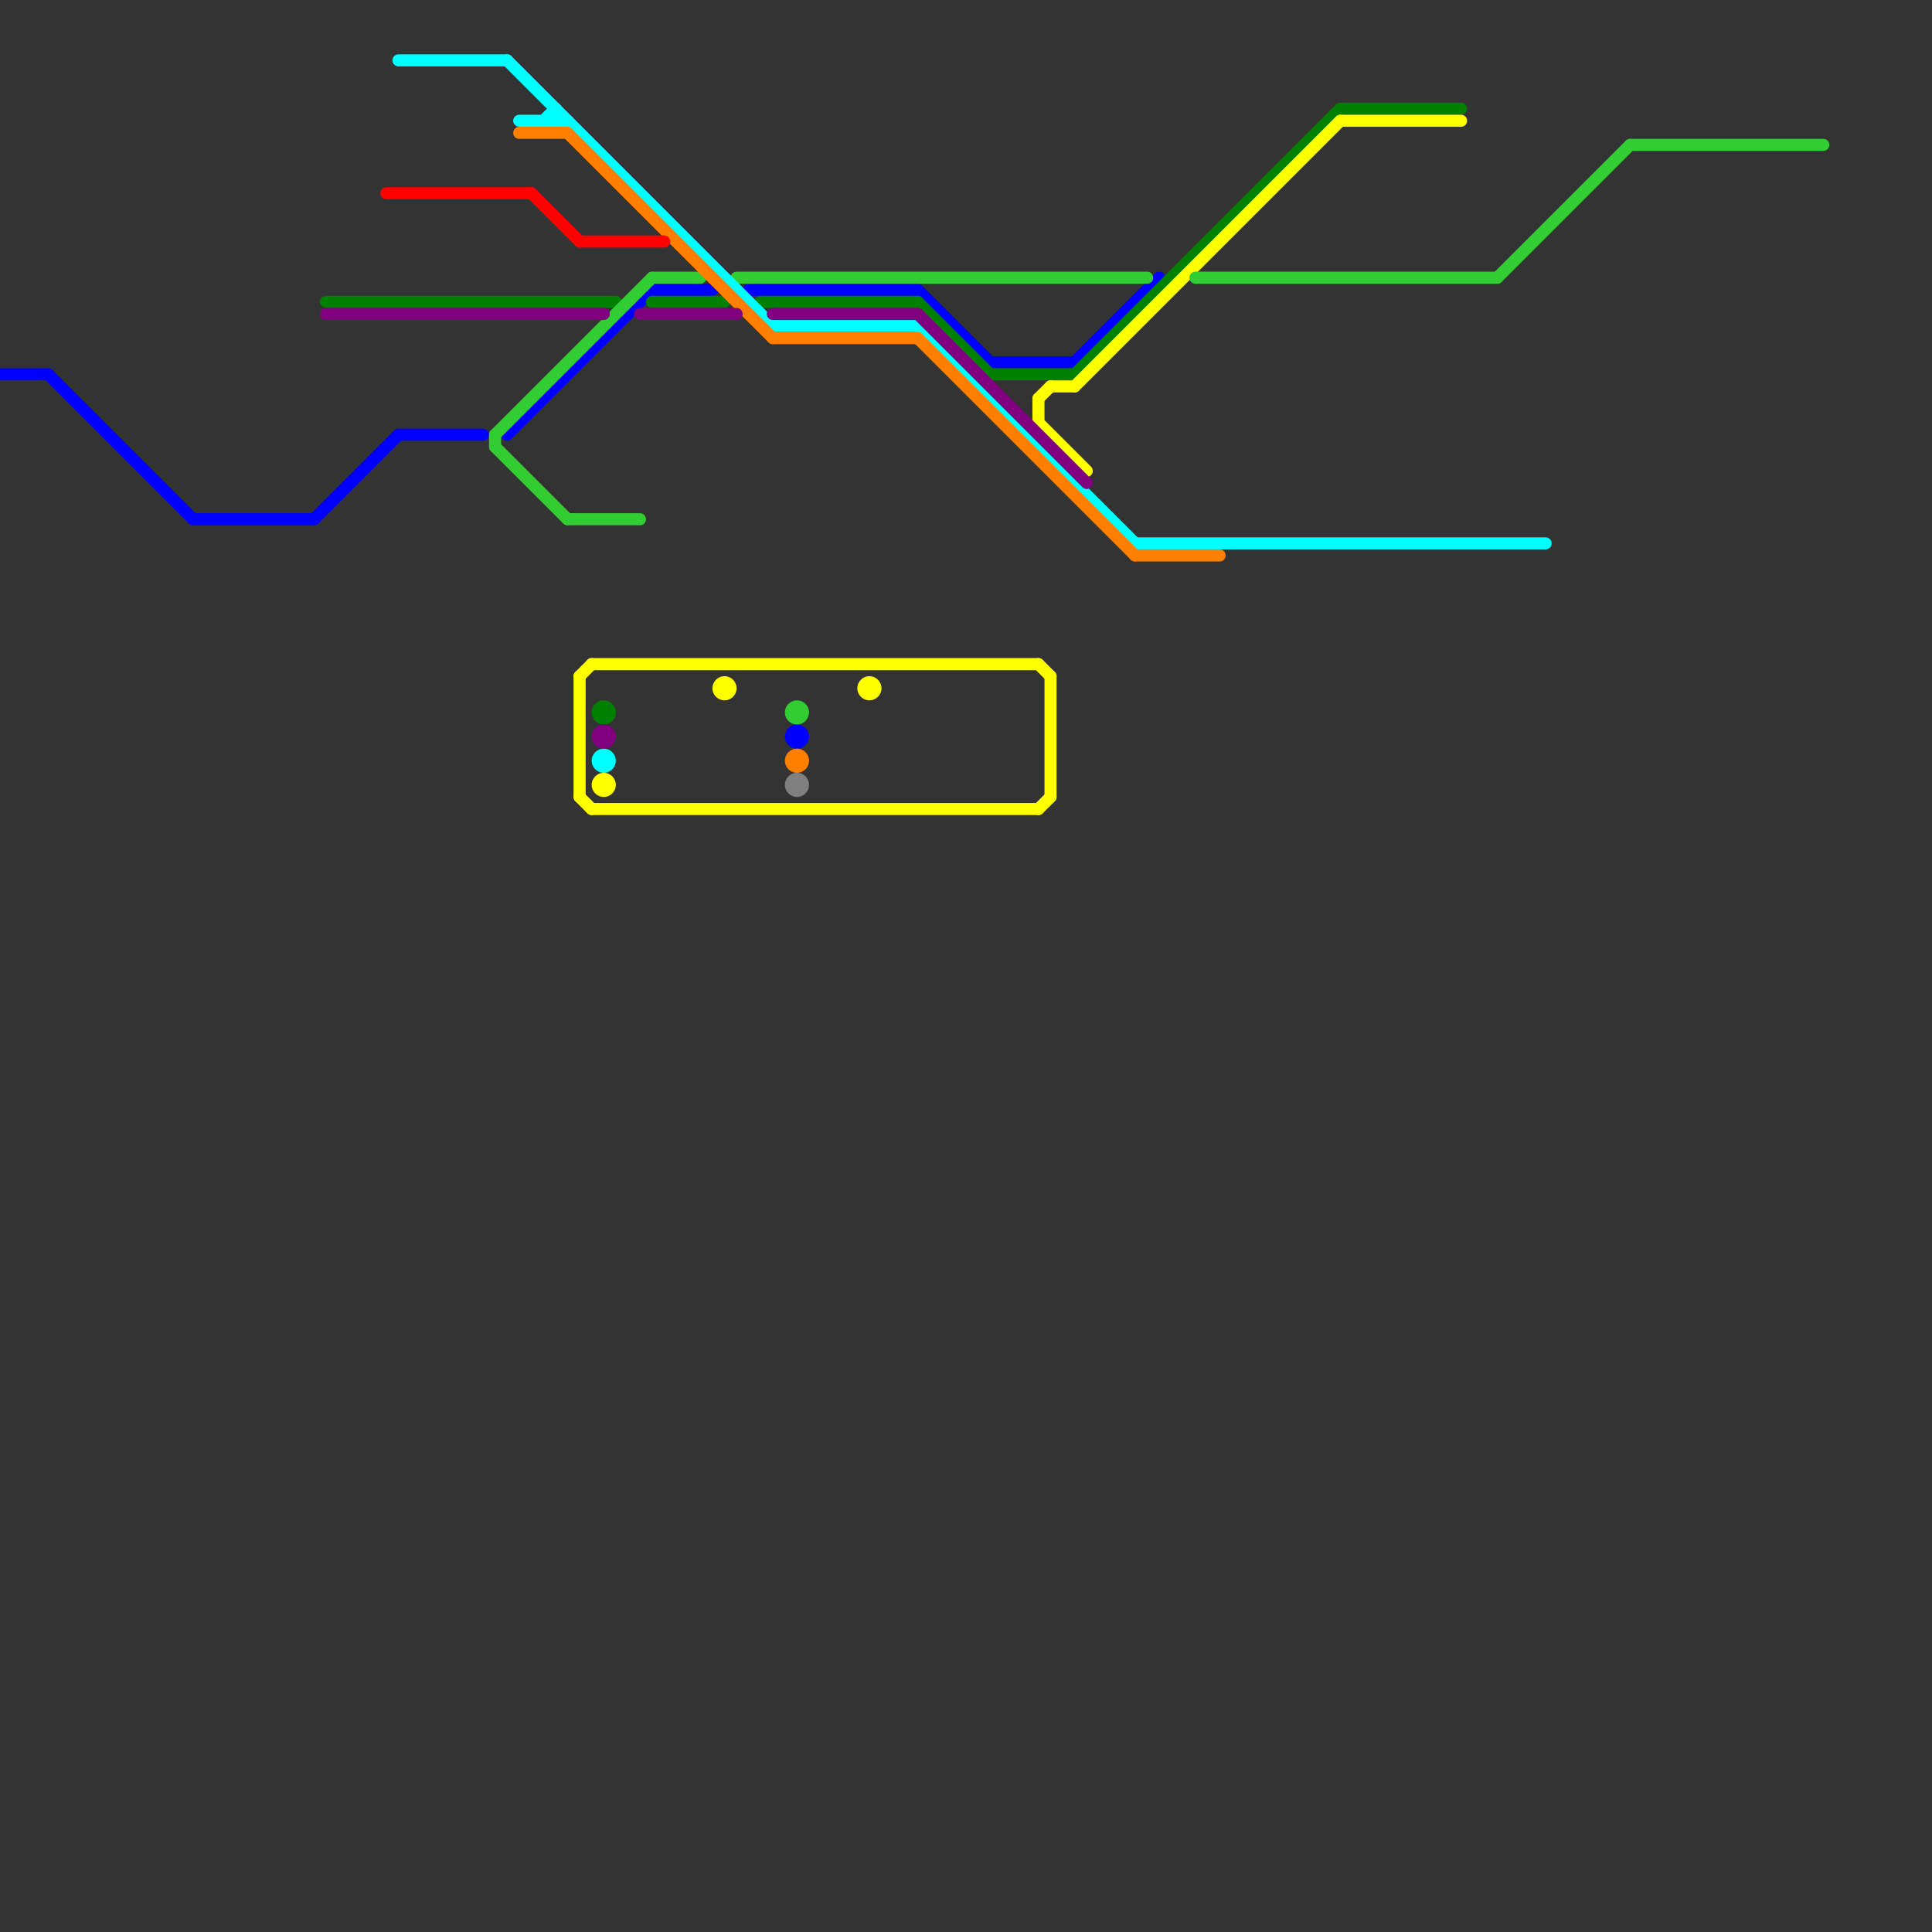 
<svg version="1.1" xmlns="http://www.w3.org/2000/svg" viewBox="0 0 160 160">
<rect x="0" y="0" width="160" height="160" fill="#333333" stroke="none"/>
<style>text { font: 1px Helvetica; font-weight: 600; white-space: pre; dominant-baseline: central; } line { stroke-width: 1; fill: none; stroke-linecap: round; stroke-linejoin: round; } .c0 { stroke: #0000ff } .c1 { stroke: #008000 } .c2 { stroke: #ffff00 } .c3 { stroke: #32cd32 } .c4 { stroke: #00ffff } .c5 { stroke: #ff8000 } .c6 { stroke: #800080 } .c7 { stroke: #ff0000 } .c8 { stroke: #808080 }</style><defs><g id="wm-xf"><circle r="1.2" fill="#000"/><circle r="0.9" fill="#fff"/><circle r="0.6" fill="#000"/><circle r="0.3" fill="#fff"/></g><g id="wm"><circle r="0.6" fill="#000"/><circle r="0.3" fill="#fff"/></g></defs><line class="c0" x1="33" y1="36" x2="40" y2="36"/><line class="c0" x1="76" y1="24" x2="82" y2="30"/><line class="c0" x1="0" y1="31" x2="4" y2="31"/><line class="c0" x1="26" y1="43" x2="33" y2="36"/><line class="c0" x1="82" y1="30" x2="89" y2="30"/><line class="c0" x1="42" y1="36" x2="54" y2="24"/><line class="c0" x1="62" y1="24" x2="76" y2="24"/><line class="c0" x1="4" y1="31" x2="16" y2="43"/><line class="c0" x1="16" y1="43" x2="26" y2="43"/><line class="c0" x1="54" y1="24" x2="59" y2="24"/><line class="c0" x1="89" y1="30" x2="96" y2="23"/><circle cx="66" cy="61" r="1" fill="#0000ff" /><line class="c1" x1="54" y1="25" x2="60" y2="25"/><line class="c1" x1="27" y1="25" x2="51" y2="25"/><line class="c1" x1="82" y1="31" x2="89" y2="31"/><line class="c1" x1="111" y1="9" x2="121" y2="9"/><line class="c1" x1="89" y1="31" x2="111" y2="9"/><line class="c1" x1="63" y1="25" x2="76" y2="25"/><line class="c1" x1="76" y1="25" x2="82" y2="31"/><circle cx="50" cy="59" r="1" fill="#008000" /><line class="c2" x1="86" y1="33" x2="86" y2="35"/><line class="c2" x1="86" y1="55" x2="87" y2="56"/><line class="c2" x1="49" y1="55" x2="86" y2="55"/><line class="c2" x1="48" y1="56" x2="48" y2="66"/><line class="c2" x1="87" y1="32" x2="89" y2="32"/><line class="c2" x1="86" y1="67" x2="87" y2="66"/><line class="c2" x1="86" y1="35" x2="90" y2="39"/><line class="c2" x1="49" y1="67" x2="86" y2="67"/><line class="c2" x1="86" y1="33" x2="87" y2="32"/><line class="c2" x1="48" y1="56" x2="49" y2="55"/><line class="c2" x1="87" y1="56" x2="87" y2="66"/><line class="c2" x1="89" y1="32" x2="111" y2="10"/><line class="c2" x1="111" y1="10" x2="121" y2="10"/><line class="c2" x1="48" y1="66" x2="49" y2="67"/><circle cx="72" cy="57" r="1" fill="#ffff00" /><circle cx="50" cy="65" r="1" fill="#ffff00" /><circle cx="60" cy="57" r="1" fill="#ffff00" /><line class="c3" x1="41" y1="37" x2="47" y2="43"/><line class="c3" x1="54" y1="23" x2="58" y2="23"/><line class="c3" x1="124" y1="23" x2="135" y2="12"/><line class="c3" x1="61" y1="23" x2="95" y2="23"/><line class="c3" x1="47" y1="43" x2="53" y2="43"/><line class="c3" x1="41" y1="36" x2="41" y2="37"/><line class="c3" x1="99" y1="23" x2="124" y2="23"/><line class="c3" x1="135" y1="12" x2="151" y2="12"/><line class="c3" x1="41" y1="36" x2="54" y2="23"/><circle cx="66" cy="59" r="1" fill="#32cd32" /><line class="c4" x1="43" y1="10" x2="47" y2="10"/><line class="c4" x1="46" y1="9" x2="46" y2="10"/><line class="c4" x1="76" y1="27" x2="94" y2="45"/><line class="c4" x1="33" y1="5" x2="42" y2="5"/><line class="c4" x1="42" y1="5" x2="64" y2="27"/><line class="c4" x1="64" y1="27" x2="76" y2="27"/><line class="c4" x1="94" y1="45" x2="128" y2="45"/><line class="c4" x1="45" y1="10" x2="46" y2="9"/><circle cx="50" cy="63" r="1" fill="#00ffff" /><line class="c5" x1="94" y1="46" x2="101" y2="46"/><line class="c5" x1="47" y1="11" x2="64" y2="28"/><line class="c5" x1="43" y1="11" x2="47" y2="11"/><line class="c5" x1="76" y1="28" x2="94" y2="46"/><line class="c5" x1="64" y1="28" x2="76" y2="28"/><circle cx="66" cy="63" r="1" fill="#ff8000" /><line class="c6" x1="64" y1="26" x2="76" y2="26"/><line class="c6" x1="53" y1="26" x2="61" y2="26"/><line class="c6" x1="27" y1="26" x2="50" y2="26"/><line class="c6" x1="76" y1="26" x2="90" y2="40"/><circle cx="50" cy="61" r="1" fill="#800080" /><line class="c7" x1="32" y1="16" x2="44" y2="16"/><line class="c7" x1="44" y1="16" x2="48" y2="20"/><line class="c7" x1="48" y1="20" x2="55" y2="20"/><circle cx="66" cy="65" r="1" fill="#808080" />
</svg>
